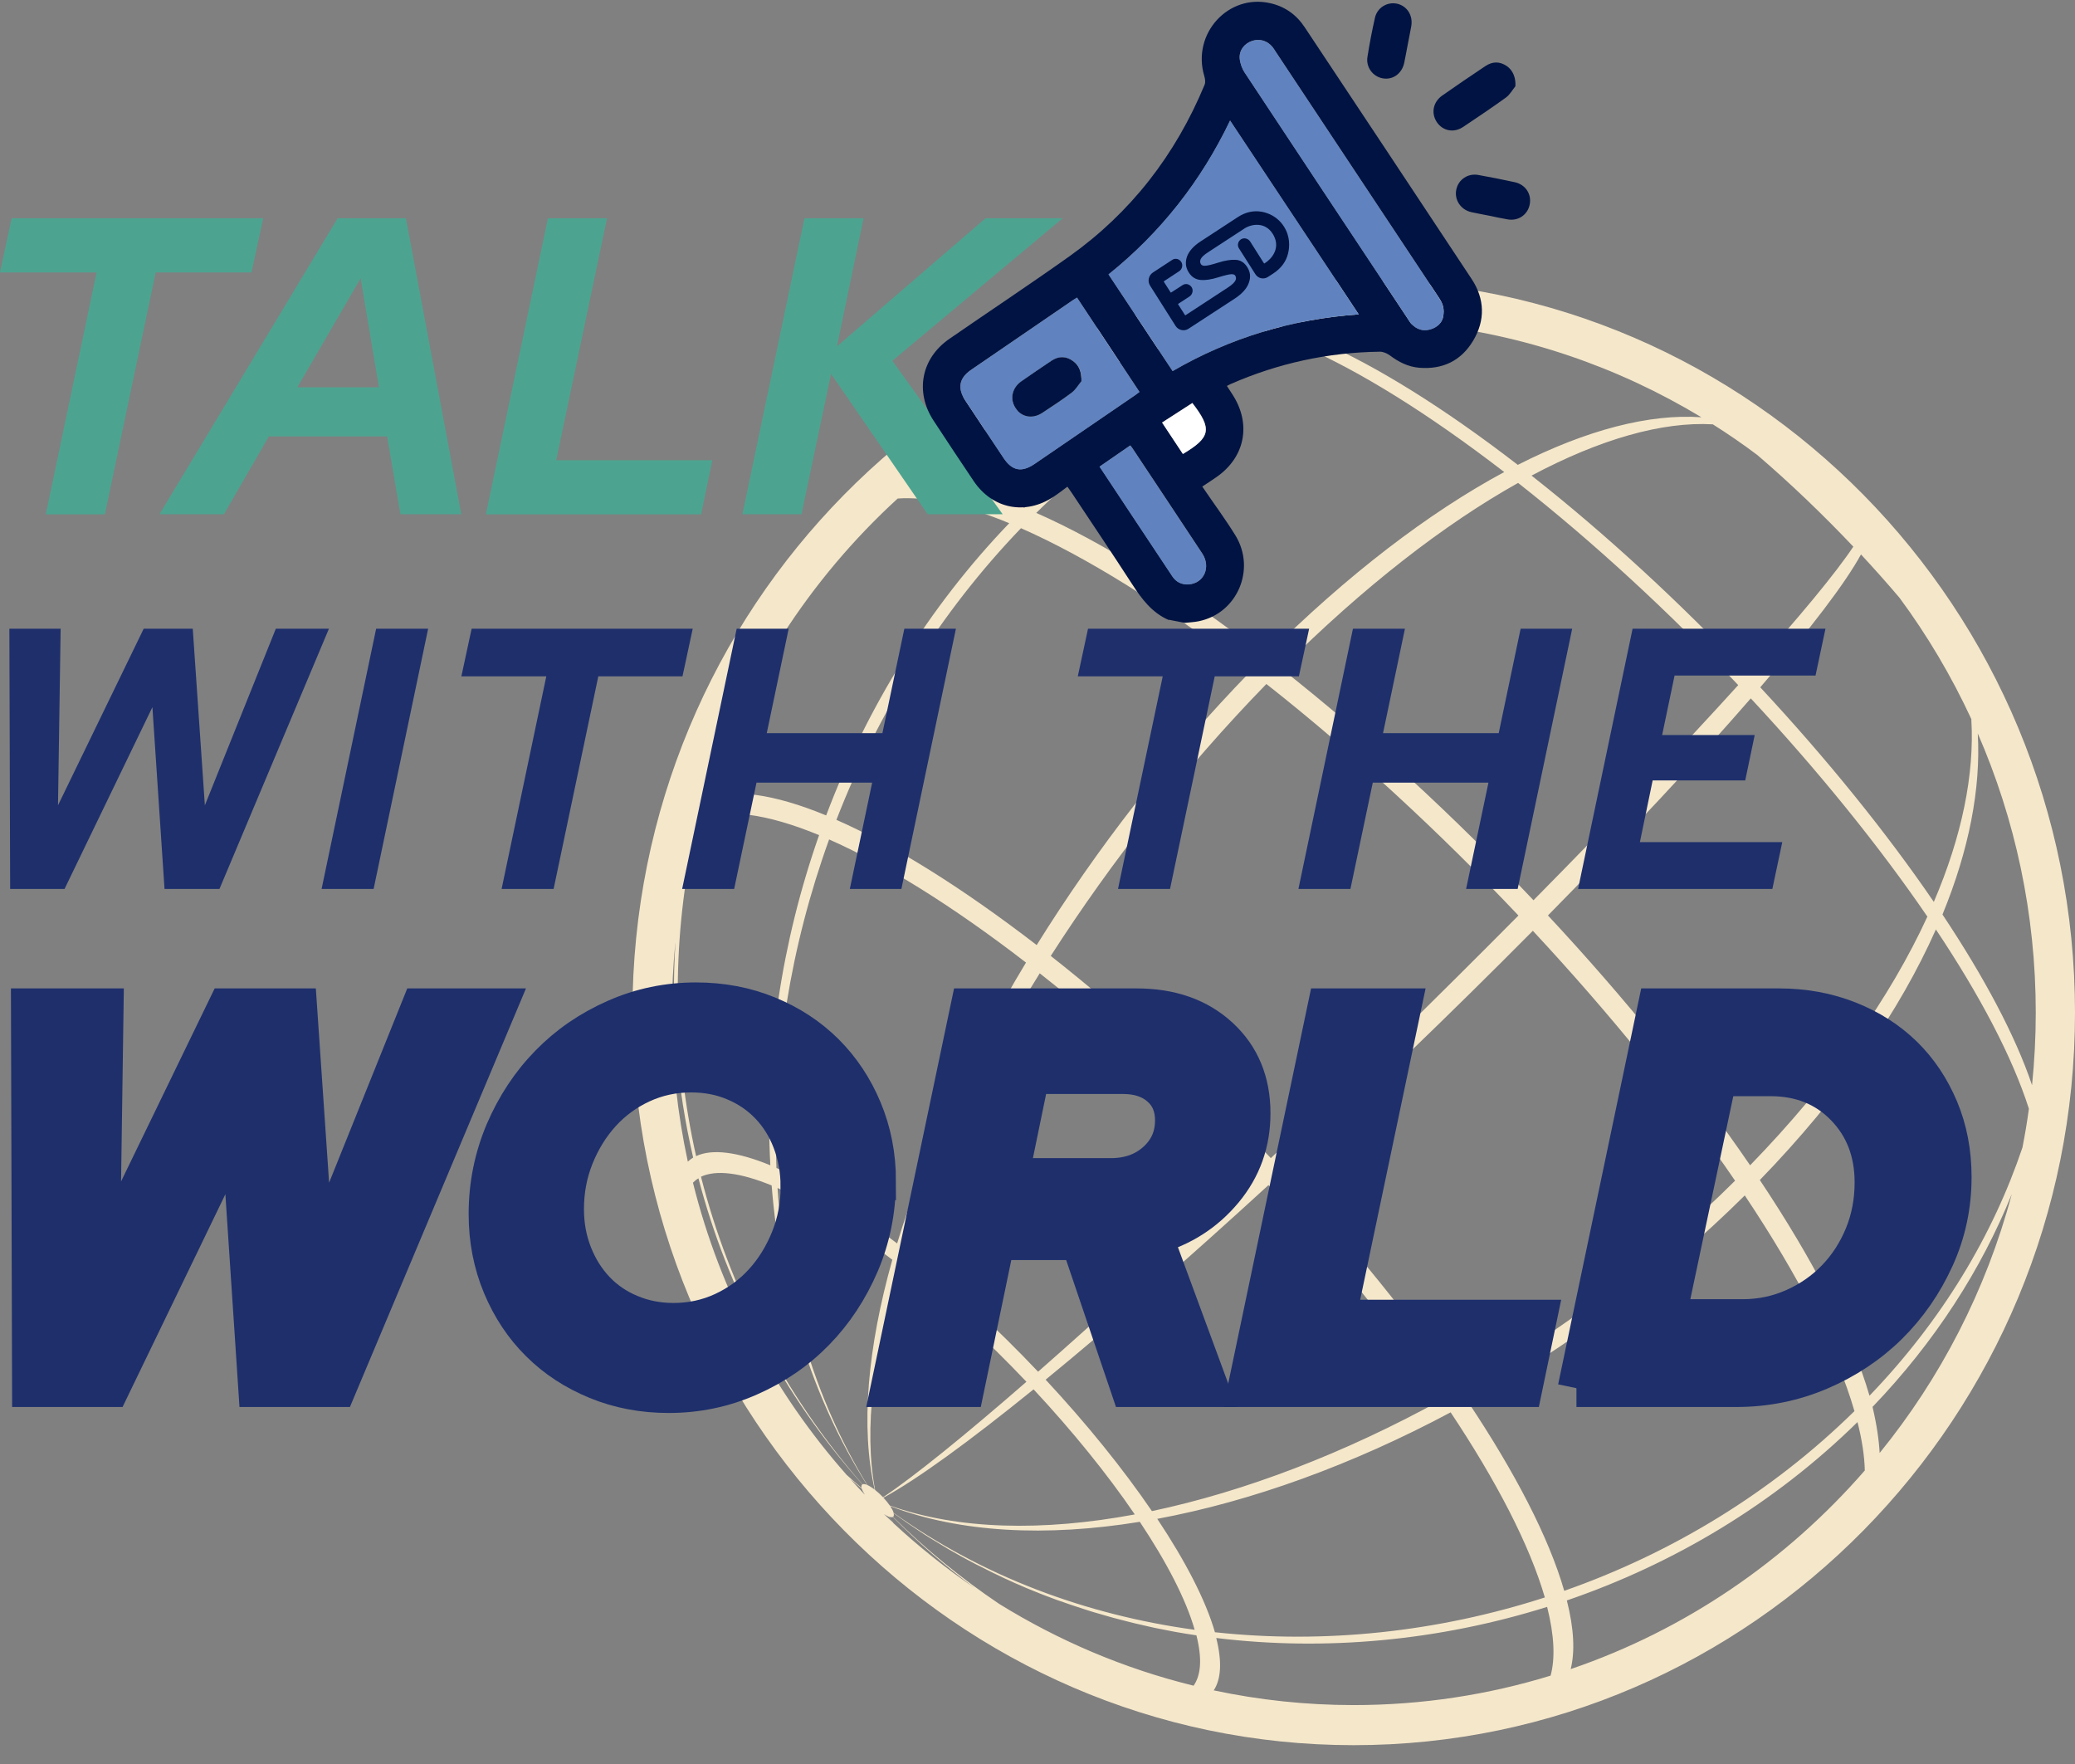 <svg xmlns="http://www.w3.org/2000/svg" width="100" height="85" viewBox="0 0 100 85" fill="none"><rect x="0" y="0" width="100" height="85" fill="#808080" stroke="none"/><g clip-path="url(#clip0_159124_5918)"><path d="M47.249 75.492C47.249 75.492 47.282 75.508 47.298 75.519C47.282 75.508 47.266 75.503 47.249 75.492Z" fill="#F5E7CA"></path><path d="M65.239 13.495C46.073 13.495 30.479 29.331 30.479 48.794C30.479 68.257 46.073 84.093 65.239 84.093C84.406 84.093 100 68.257 100 48.794C100 29.331 84.406 13.495 65.239 13.495ZM74.728 80.742C71.723 81.665 68.539 82.161 65.239 82.161C62.928 82.161 60.674 81.916 58.493 81.452C58.845 80.918 58.903 80.081 58.614 78.928C63.894 79.574 69.374 79.056 74.56 77.429C74.907 78.805 74.954 79.904 74.728 80.742ZM65.239 15.432C65.922 15.432 66.6 15.453 67.278 15.496C65.912 15.635 64.541 15.885 63.169 16.259C62.57 16.013 62.003 15.811 61.467 15.651C62.707 15.507 63.963 15.427 65.239 15.427V15.432ZM97.468 55.292C96.044 59.523 93.596 63.615 90.096 67.254C89.245 64.309 87.385 60.718 84.811 56.861C88.715 52.838 91.557 48.703 93.296 44.787C95.419 47.967 96.984 50.939 97.778 53.425C97.694 54.055 97.588 54.679 97.468 55.292ZM57.505 81.222C54.159 80.401 51.017 79.056 48.153 77.285C46.356 76.074 44.638 74.681 43.036 73.091C43.078 73.064 43.088 73.006 43.067 72.915L42.285 72.323C42.553 72.531 42.826 72.739 43.099 72.936L43.067 72.915C43.067 72.915 43.088 72.931 43.104 72.942C43.204 73.016 43.309 73.086 43.409 73.16C43.588 73.289 43.766 73.417 43.945 73.534C44.06 73.614 44.181 73.689 44.297 73.769C44.465 73.881 44.633 73.993 44.806 74.1C44.933 74.18 45.059 74.254 45.185 74.329C45.353 74.43 45.516 74.532 45.684 74.633C45.815 74.708 45.947 74.782 46.078 74.857C46.241 74.953 46.409 75.044 46.577 75.135C46.661 75.183 46.745 75.225 46.829 75.268C46.976 75.348 47.118 75.423 47.26 75.492C47.166 75.444 47.076 75.396 46.982 75.343C47.15 75.428 47.313 75.519 47.481 75.599C47.423 75.572 47.365 75.54 47.307 75.513C48.752 76.255 50.118 76.821 51.406 77.258C51.5 77.29 51.59 77.322 51.684 77.354C51.863 77.413 52.041 77.472 52.22 77.53C52.367 77.578 52.509 77.621 52.656 77.669C52.84 77.722 53.024 77.776 53.208 77.829C53.35 77.872 53.497 77.914 53.639 77.952C53.828 78.005 54.017 78.053 54.211 78.101C54.353 78.138 54.49 78.176 54.632 78.208C54.831 78.256 55.031 78.299 55.236 78.347C55.367 78.379 55.498 78.405 55.635 78.437C55.861 78.485 56.087 78.528 56.313 78.571C56.423 78.592 56.533 78.613 56.644 78.635C56.98 78.693 57.316 78.752 57.658 78.8C57.942 79.92 57.879 80.721 57.521 81.228L57.505 81.222ZM42.8 73.064C42.873 73.16 42.947 73.257 43.02 73.353C42.878 73.219 42.742 73.091 42.6 72.958C42.673 73.006 42.736 73.043 42.794 73.07L42.8 73.064ZM33.395 40.583C33.484 40.215 33.584 39.852 33.689 39.494C34.939 38.934 36.925 39.19 39.474 40.241C37.651 45.433 36.841 50.901 37.125 56.151C35.544 55.501 34.314 55.346 33.547 55.709C32.423 50.704 32.37 45.529 33.395 40.588V40.583ZM48.642 25.206C44.733 29.272 41.764 34.127 39.815 39.292C37.257 38.235 35.26 37.974 33.983 38.513C35.785 32.879 39.022 27.901 43.262 24.022C44.654 23.92 46.472 24.315 48.642 25.212V25.206ZM95.004 34.666C95.161 37.301 94.552 40.295 93.196 43.459C90.916 40.119 88.037 36.565 84.832 33.119C87.275 30.275 88.946 28.077 89.686 26.716C90.327 27.404 90.947 28.103 91.541 28.802C92.886 30.622 94.047 32.58 95.009 34.66L95.004 34.666ZM89.319 26.337C88.483 27.596 86.739 29.709 84.238 32.494C80.991 29.064 77.429 25.767 73.809 22.917C77.129 21.151 80.119 20.308 82.546 20.447C83.282 20.911 83.996 21.402 84.69 21.925C86.298 23.302 87.858 24.801 89.319 26.343V26.337ZM73.903 43.379C70.12 39.382 65.97 35.541 61.756 32.222C65.723 28.263 69.616 25.254 73.162 23.27C76.846 26.167 80.466 29.523 83.77 33.012C81.175 35.877 77.839 39.393 73.903 43.379V43.379ZM41.565 71.523C37.735 67.142 35.144 62.036 33.783 56.701C34.514 56.359 35.68 56.504 37.188 57.122C37.603 62.34 39.111 67.313 41.78 71.549C41.686 71.512 41.612 71.501 41.565 71.523ZM43.23 59.913C41.018 58.211 39.043 56.994 37.419 56.279C37.214 51.061 38.087 45.625 39.957 40.449C42.61 41.618 45.836 43.597 49.446 46.382C46.666 50.987 44.533 55.634 43.236 59.913H43.23ZM50.108 46.9C53.728 49.749 57.29 53.046 60.537 56.477C56.696 60.115 53.082 63.418 50.029 66.097C48.038 63.994 45.857 61.978 43.64 60.228C45.043 56.034 47.265 51.451 50.108 46.9ZM41.801 71.56C39.227 67.366 37.808 62.431 37.472 57.245C39.022 57.923 40.898 59.081 43.004 60.702C41.812 64.933 41.465 68.764 42.153 71.779C42.022 71.677 41.901 71.603 41.806 71.56H41.801ZM42.174 71.795C41.617 68.882 42.09 65.147 43.388 61.001C45.495 62.66 47.575 64.587 49.467 66.582C46.483 69.18 44.071 71.133 42.558 72.147C42.437 72.019 42.306 71.901 42.174 71.795ZM49.814 66.95C51.684 68.956 53.36 71.026 54.689 72.974C50.255 73.801 46.178 73.715 42.883 72.547C42.8 72.424 42.694 72.296 42.574 72.168C44.208 71.282 46.724 69.447 49.808 66.95H49.814ZM54.931 73.331C56.218 75.263 57.154 77.061 57.574 78.533C52.341 77.818 47.344 75.962 43.067 72.899C43.041 72.808 42.983 72.691 42.899 72.574C46.272 73.859 50.428 74.062 54.926 73.331H54.931ZM50.392 66.481C53.539 63.904 57.232 60.681 61.131 57.106C64.336 60.548 67.215 64.101 69.495 67.441C64.793 70.029 59.991 71.869 55.514 72.814C54.117 70.765 52.357 68.593 50.392 66.481V66.481ZM50.639 46.062C53.56 41.511 57.09 37.003 61.031 32.959C65.245 36.277 69.395 40.119 73.178 44.115C69.201 48.127 65.119 52.123 61.246 55.805C57.942 52.315 54.322 48.959 50.639 46.062V46.062ZM81.995 20.106C79.499 19.93 76.473 20.709 73.147 22.4C69.537 19.615 66.311 17.635 63.658 16.467C65.308 16.008 66.963 15.72 68.597 15.608C73.451 16.109 77.991 17.689 81.995 20.106ZM72.49 22.747C68.886 24.689 64.956 27.671 60.989 31.625C56.786 28.386 53.029 26.076 49.94 24.715C53.933 20.778 58.367 18.11 62.844 16.712C65.544 17.897 68.823 19.919 72.495 22.747H72.49ZM60.259 32.361C56.318 36.405 52.824 40.94 49.961 45.539C46.288 42.712 43.01 40.69 40.309 39.505C42.3 34.362 45.295 29.517 49.204 25.452C52.299 26.812 56.05 29.122 60.253 32.361H60.259ZM33.657 56.77C35.05 62.09 37.687 67.174 41.559 71.528C41.517 71.555 41.502 71.608 41.523 71.699C41.276 71.49 41.039 71.282 40.803 71.069C37.304 67.11 34.719 62.303 33.395 56.989C33.474 56.909 33.563 56.834 33.663 56.776L33.657 56.77ZM41.68 72.024C41.444 71.773 41.208 71.523 40.976 71.266C41.16 71.421 41.344 71.581 41.533 71.736C41.559 71.821 41.612 71.917 41.68 72.024ZM46.299 74.98L46.335 75.001L46.299 74.98ZM51.248 77.21C51.069 77.146 50.896 77.087 50.722 77.018C50.896 77.082 51.075 77.146 51.248 77.21ZM50.286 76.853C50.113 76.783 49.94 76.719 49.772 76.644C49.945 76.714 50.118 76.783 50.286 76.853ZM49.341 76.468C49.167 76.394 48.999 76.319 48.831 76.244C48.999 76.319 49.173 76.394 49.341 76.468ZM48.406 76.052C48.237 75.972 48.069 75.892 47.901 75.812C48.069 75.892 48.237 75.972 48.406 76.052ZM58.551 78.651C58.105 77.103 57.122 75.215 55.772 73.187C60.311 72.344 65.171 70.584 69.91 68.055C72.117 71.368 73.719 74.452 74.45 76.975C69.275 78.645 63.81 79.222 58.551 78.651V78.651ZM61.851 56.445C65.775 52.822 69.894 48.863 73.872 44.851C77.607 48.863 80.96 52.998 83.618 56.893C79.615 60.873 75.054 64.282 70.362 66.961C68.04 63.562 65.113 59.95 61.856 56.445H61.851ZM74.597 44.115C78.527 40.124 81.837 36.576 84.375 33.652C87.637 37.157 90.564 40.77 92.886 44.168C91.11 48.031 88.247 52.134 84.343 56.151C81.685 52.262 78.338 48.122 74.597 44.109V44.115ZM93.611 44.072C94.893 40.956 95.466 37.99 95.314 35.343C97.11 39.462 98.109 44.013 98.109 48.799C98.109 49.978 98.046 51.142 97.93 52.289C97.126 49.904 95.624 47.087 93.617 44.072H93.611ZM60.327 15.805C60.952 15.976 61.619 16.206 62.339 16.499C57.826 17.881 53.365 20.538 49.367 24.47C47.255 23.6 45.479 23.2 44.102 23.275C48.631 19.396 54.206 16.739 60.327 15.805V15.805ZM32.549 45.454C32.333 48.89 32.617 52.379 33.405 55.778C33.311 55.837 33.227 55.901 33.148 55.975C32.649 53.66 32.381 51.259 32.381 48.799C32.381 47.668 32.438 46.553 32.544 45.454H32.549ZM43.052 73.385C42.973 73.283 42.894 73.182 42.815 73.075C42.91 73.112 42.983 73.118 43.025 73.097C44.276 74.356 45.589 75.492 46.961 76.511C45.579 75.567 44.271 74.521 43.046 73.385H43.052ZM75.385 76.655C74.644 74.084 73.015 70.952 70.767 67.58C75.495 64.96 80.077 61.577 84.086 57.603C86.66 61.46 88.52 65.051 89.371 67.996C85.352 71.944 80.529 74.852 75.385 76.655ZM90.243 67.793C93.254 64.656 95.487 61.167 96.953 57.539C95.713 62.175 93.517 66.411 90.585 70.013C90.553 69.415 90.454 68.695 90.243 67.793V67.793ZM75.695 80.433C75.905 79.59 75.858 78.49 75.511 77.119C80.665 75.353 85.499 72.472 89.518 68.524C89.739 69.394 89.855 70.173 89.87 70.856C86.093 75.199 81.222 78.544 75.695 80.427V80.433Z" fill="#F5E7CA"></path><path d="M0 13.127L0.562 10.518H12.683L12.121 13.127H7.503L5.054 24.785H2.207L4.655 13.127H0Z" fill="#4CA490"></path><path d="M7.687 24.779L16.272 10.518H19.561L22.23 24.779H19.298L18.657 21.029H12.956L10.792 24.779H7.681H7.687ZM14.328 18.665H18.263L17.38 13.41L14.328 18.665V18.665Z" fill="#4CA490"></path><path d="M23.417 24.779L26.406 10.518H29.254L26.806 22.176H34.33L33.788 24.785H23.412L23.417 24.779Z" fill="#4CA490"></path><path d="M35.78 24.779L38.769 10.518H41.617L40.335 16.691L47.496 10.518H51.211L43.004 17.385L48.321 24.779H44.706L40.051 18.014L38.627 24.779H35.78V24.779Z" fill="#4CA490"></path><path d="M3.116 42.834H0.489L0.452 30.296H2.922L2.795 38.806L6.925 30.296H9.289L9.873 38.806L13.293 30.296H15.852L10.577 42.834H7.929L7.345 34.074L3.111 42.834H3.116Z" fill="#1E2F6C"></path><path d="M15.499 42.834L18.127 30.296H20.633L18.006 42.834H15.499V42.834Z" fill="#1E2F6C"></path><path d="M22.235 32.59L22.729 30.296H33.384L32.891 32.59H28.834L26.68 42.834H24.174L26.328 32.59H22.235V32.59Z" fill="#1E2F6C"></path><path d="M32.875 42.834L35.502 30.296H38.008L36.952 35.328H42.526L43.583 30.296H46.068L43.441 42.834H40.956L42.032 37.712H36.458L35.381 42.834H32.875V42.834Z" fill="#1E2F6C"></path><path d="M51.942 32.59L52.435 30.296H63.091L62.597 32.59H58.541L56.387 42.834H53.88L56.035 32.59H51.942Z" fill="#1E2F6C"></path><path d="M62.575 42.834L65.202 30.296H67.708L66.652 35.328H72.227L73.283 30.296H75.768L73.141 42.834H70.656L71.733 37.712H66.158L65.081 42.834H62.575V42.834Z" fill="#1E2F6C"></path><path d="M76.052 42.834L78.679 30.296H87.974L87.495 32.553H80.702L80.103 35.418H84.564L84.107 37.606H79.646L79.031 40.578H85.893L85.415 42.834H76.047H76.052Z" fill="#1E2F6C"></path><path d="M5.333 66.892H1.487L1.435 48.533H5.049L4.871 60.991L10.913 48.533H14.375L15.226 60.991L20.239 48.533H23.985L16.262 66.892H12.389L11.538 54.065L5.338 66.892H5.333Z" fill="#1E2F6C" stroke="#1E2F6C" stroke-width="1.811" stroke-miterlimit="10"></path><path d="M42.269 56.925C42.269 58.323 42.001 59.651 41.47 60.9C40.934 62.148 40.22 63.237 39.316 64.165C38.412 65.094 37.346 65.825 36.111 66.369C34.882 66.913 33.584 67.18 32.223 67.18C30.983 67.18 29.827 66.961 28.761 66.523C27.694 66.086 26.769 65.483 25.997 64.715C25.219 63.947 24.61 63.029 24.163 61.962C23.717 60.895 23.491 59.742 23.491 58.499C23.491 57.101 23.759 55.778 24.289 54.524C24.825 53.276 25.54 52.187 26.449 51.259C27.352 50.331 28.419 49.6 29.654 49.056C30.883 48.511 32.181 48.245 33.542 48.245C34.782 48.245 35.938 48.463 37.004 48.901C38.071 49.338 38.995 49.941 39.768 50.709C40.54 51.478 41.155 52.395 41.601 53.462C42.048 54.53 42.274 55.682 42.274 56.925H42.269ZM38.523 57.16C38.523 56.392 38.391 55.671 38.134 54.994C37.876 54.322 37.514 53.745 37.051 53.265C36.589 52.785 36.037 52.406 35.396 52.139C34.761 51.867 34.062 51.734 33.305 51.734C32.459 51.734 31.671 51.905 30.93 52.246C30.19 52.587 29.549 53.057 29.008 53.649C28.466 54.247 28.035 54.94 27.715 55.735C27.395 56.53 27.237 57.373 27.237 58.264C27.237 59.033 27.368 59.753 27.636 60.431C27.904 61.108 28.267 61.679 28.724 62.159C29.181 62.639 29.733 63.018 30.379 63.285C31.025 63.557 31.718 63.69 32.459 63.69C33.305 63.69 34.093 63.52 34.834 63.178C35.575 62.837 36.216 62.367 36.757 61.775C37.298 61.183 37.729 60.484 38.05 59.689C38.37 58.894 38.528 58.051 38.528 57.16H38.523Z" fill="#1E2F6C" stroke="#1E2F6C" stroke-width="1.811" stroke-miterlimit="10"></path><path d="M42.862 66.892L46.714 48.533H54.773C56.428 48.533 57.763 49.002 58.788 49.947C59.812 50.891 60.322 52.123 60.322 53.644C60.322 55.063 59.88 56.301 58.992 57.368C58.105 58.435 56.975 59.161 55.598 59.545L58.309 66.892H54.432L52.031 59.812H48.001L46.53 66.892H42.862ZM54.122 51.809H49.677L48.668 56.712H53.523C54.4 56.712 55.131 56.456 55.703 55.938C56.281 55.42 56.57 54.77 56.57 53.985C56.57 53.318 56.344 52.79 55.898 52.401C55.451 52.006 54.858 51.809 54.117 51.809H54.122Z" fill="#1E2F6C" stroke="#1E2F6C" stroke-width="1.811" stroke-miterlimit="10"></path><path d="M60.069 66.892L63.92 48.533H67.588L64.435 63.536H74.124L73.425 66.892H60.069V66.892Z" fill="#1E2F6C" stroke="#1E2F6C" stroke-width="1.811" stroke-miterlimit="10"></path><path d="M75.978 66.892L79.83 48.533H85.746C86.949 48.533 88.068 48.741 89.103 49.151C90.138 49.562 91.021 50.128 91.751 50.843C92.481 51.558 93.059 52.422 93.48 53.425C93.9 54.428 94.11 55.527 94.11 56.717C94.11 58.099 93.832 59.406 93.269 60.639C92.707 61.871 91.961 62.949 91.021 63.877C90.08 64.805 88.977 65.536 87.7 66.081C86.423 66.625 85.084 66.892 83.67 66.892H75.973H75.978ZM85.331 51.915H82.798L80.344 63.509H83.986C84.847 63.509 85.667 63.338 86.439 62.997C87.212 62.655 87.884 62.191 88.451 61.604C89.019 61.017 89.466 60.329 89.796 59.534C90.122 58.739 90.285 57.886 90.285 56.978C90.285 55.511 89.817 54.3 88.888 53.345C87.958 52.39 86.77 51.915 85.325 51.915H85.331Z" fill="#1E2F6C" stroke="#1E2F6C" stroke-width="1.811" stroke-miterlimit="10"></path><path d="M56.323 29.875C55.519 29.528 55.025 28.866 54.563 28.151C53.612 26.679 52.629 25.227 51.662 23.766C51.599 23.675 51.536 23.584 51.442 23.451C51.211 23.622 51 23.787 50.775 23.936C49.424 24.838 47.832 24.529 46.923 23.179C46.272 22.213 45.631 21.242 44.99 20.266C44.086 18.884 44.396 17.267 45.746 16.333C47.669 15.005 49.619 13.714 51.526 12.359C54.489 10.251 56.648 7.471 58.051 4.089C58.104 3.966 58.078 3.795 58.036 3.657C57.431 1.624 59.197 -0.318 61.23 0.157C61.924 0.317 62.475 0.706 62.874 1.309C65.559 5.353 68.249 9.397 70.924 13.447C71.554 14.402 71.586 15.426 70.997 16.413C70.414 17.39 69.521 17.811 68.402 17.721C67.866 17.678 67.403 17.443 66.978 17.123C66.847 17.027 66.663 16.947 66.505 16.947C63.999 16.979 61.598 17.502 59.297 18.51C59.249 18.532 59.207 18.553 59.128 18.596C59.223 18.74 59.307 18.868 59.391 19.001C60.316 20.42 60.011 22.021 58.635 22.981C58.419 23.131 58.204 23.275 57.941 23.445C58.487 24.251 59.05 25.009 59.544 25.809C60.536 27.442 59.622 29.554 57.778 29.933C57.557 29.981 57.326 29.987 57.1 30.013L56.333 29.864L56.323 29.875ZM59.281 5.807C57.878 8.747 55.913 11.227 53.422 13.223L56.512 17.881C59.276 16.28 62.276 15.373 65.481 15.149C63.405 12.022 61.356 8.933 59.281 5.807ZM51.904 14.338C51.836 14.381 51.773 14.418 51.715 14.455C50.076 15.576 48.442 16.696 46.803 17.817C46.219 18.217 46.13 18.702 46.524 19.3C47.133 20.223 47.743 21.141 48.358 22.058C48.778 22.688 49.235 22.779 49.86 22.352C51.473 21.247 53.086 20.143 54.699 19.044C54.778 18.99 54.857 18.926 54.915 18.884C53.906 17.358 52.913 15.859 51.904 14.338V14.338ZM69.537 15.314C69.642 14.861 69.51 14.594 69.337 14.333C66.715 10.384 64.094 6.431 61.472 2.477C61.424 2.408 61.382 2.339 61.335 2.275C61.088 1.96 60.71 1.843 60.337 1.971C59.985 2.088 59.717 2.403 59.743 2.798C59.759 3.038 59.853 3.294 59.985 3.497C62.596 7.455 65.223 11.403 67.845 15.357C67.903 15.442 67.95 15.533 68.018 15.602C68.265 15.864 68.565 15.971 68.917 15.875C69.269 15.778 69.474 15.538 69.537 15.314V15.314ZM52.992 22.48C54.158 24.24 55.33 26.012 56.507 27.778C56.685 28.044 56.953 28.178 57.284 28.157C58.025 28.109 58.372 27.324 57.941 26.668C56.822 24.971 55.692 23.275 54.568 21.583C54.536 21.535 54.494 21.493 54.473 21.461L52.997 22.48H52.992ZM57.463 19.417L56.008 20.356L57.011 21.872C58.351 21.071 58.435 20.671 57.468 19.417H57.463Z" fill="#001342"></path><path d="M73.031 4.158C72.883 4.339 72.763 4.563 72.579 4.697C71.901 5.188 71.207 5.652 70.514 6.116C70.062 6.42 69.526 6.308 69.242 5.881C68.959 5.449 69.064 4.91 69.51 4.601C70.193 4.121 70.887 3.651 71.58 3.187C71.922 2.958 72.274 2.947 72.621 3.187C72.92 3.395 73.057 3.758 73.031 4.163V4.158Z" fill="#001342"></path><path d="M71.801 10.4C71.507 10.342 71.207 10.288 70.913 10.224C70.398 10.112 70.078 9.627 70.183 9.136C70.283 8.65 70.745 8.336 71.25 8.432C71.833 8.538 72.411 8.65 72.994 8.778C73.519 8.891 73.824 9.355 73.719 9.862C73.619 10.352 73.167 10.662 72.658 10.571C72.369 10.523 72.085 10.459 71.801 10.4Z" fill="#001342"></path><path d="M67.84 2.163C67.782 2.451 67.735 2.744 67.672 3.032C67.561 3.55 67.12 3.865 66.631 3.774C66.164 3.689 65.822 3.24 65.901 2.744C66.001 2.109 66.122 1.48 66.263 0.856C66.374 0.365 66.857 0.077 67.325 0.178C67.808 0.285 68.102 0.738 68.013 1.261C67.961 1.56 67.897 1.859 67.84 2.163V2.163Z" fill="#001342"></path><path d="M59.281 5.807C61.356 8.933 63.405 12.017 65.481 15.149C62.276 15.373 59.276 16.275 56.512 17.881L53.423 13.223C55.908 11.227 57.873 8.747 59.281 5.807V5.807Z" fill="#6083C0"></path><path d="M51.904 14.343C52.913 15.864 53.906 17.368 54.915 18.889C54.857 18.932 54.778 18.996 54.699 19.049C53.086 20.154 51.474 21.258 49.861 22.357C49.235 22.784 48.773 22.693 48.358 22.064C47.748 21.146 47.134 20.223 46.524 19.305C46.13 18.708 46.219 18.222 46.803 17.822C48.442 16.701 50.076 15.581 51.715 14.461C51.773 14.423 51.831 14.386 51.904 14.343V14.343ZM52.12 18.361C52.13 17.939 52.02 17.619 51.715 17.4C51.389 17.166 51.037 17.155 50.701 17.374C50.202 17.699 49.713 18.035 49.23 18.377C48.778 18.692 48.663 19.225 48.941 19.657C49.225 20.1 49.766 20.207 50.233 19.897C50.712 19.583 51.195 19.268 51.652 18.921C51.841 18.777 51.967 18.553 52.125 18.366L52.12 18.361Z" fill="#6083C0"></path><path d="M69.536 15.32C69.479 15.544 69.274 15.789 68.916 15.88C68.564 15.976 68.265 15.869 68.018 15.608C67.95 15.533 67.897 15.442 67.845 15.362C65.223 11.409 62.601 7.461 59.985 3.502C59.853 3.304 59.759 3.043 59.743 2.803C59.722 2.413 59.985 2.093 60.337 1.976C60.71 1.853 61.083 1.965 61.335 2.28C61.387 2.344 61.429 2.413 61.471 2.483C64.093 6.436 66.715 10.384 69.337 14.338C69.51 14.599 69.641 14.866 69.536 15.32V15.32Z" fill="#6083C0"></path><path d="M52.992 22.485L54.468 21.466C54.494 21.498 54.531 21.541 54.562 21.589C55.687 23.285 56.816 24.977 57.936 26.673C58.372 27.33 58.02 28.114 57.279 28.162C56.953 28.183 56.68 28.05 56.501 27.783C55.324 26.017 54.153 24.241 52.986 22.485H52.992Z" fill="#6083C0"></path><path d="M57.463 19.423C58.43 20.676 58.346 21.077 57.006 21.877L56.002 20.362L57.458 19.423H57.463Z" fill="white"></path><path d="M52.119 18.361C51.962 18.547 51.836 18.777 51.647 18.916C51.189 19.262 50.706 19.577 50.228 19.892C49.76 20.201 49.219 20.1 48.935 19.652C48.657 19.22 48.773 18.686 49.224 18.371C49.713 18.03 50.202 17.694 50.696 17.368C51.032 17.15 51.389 17.16 51.709 17.395C52.014 17.614 52.125 17.934 52.114 18.355L52.119 18.361Z" fill="#001342"></path><path d="M61.104 13.346L61.367 13.175C61.74 12.929 61.982 12.604 62.076 12.209C62.155 11.889 62.181 11.398 61.877 10.918C61.572 10.438 61.125 10.262 60.805 10.203C60.411 10.134 60.022 10.219 59.649 10.464L57.868 11.628C57.521 11.852 57.3 12.102 57.206 12.364C57.111 12.631 57.137 12.887 57.285 13.121C57.432 13.356 57.621 13.468 57.862 13.49C58.094 13.511 58.372 13.468 58.698 13.367C59.008 13.271 59.228 13.218 59.339 13.212C59.433 13.212 59.491 13.228 59.523 13.271C59.602 13.394 59.623 13.564 59.171 13.858L57.122 15.197L57.09 15.154L56.77 14.653L56.812 14.621L57.321 14.29C57.463 14.199 57.516 14.007 57.442 13.863C57.4 13.783 57.327 13.724 57.242 13.698C57.158 13.676 57.064 13.687 56.99 13.74L56.428 14.103L56.397 14.06L56.081 13.564L56.123 13.532L56.822 13.073C56.964 12.983 57.017 12.791 56.943 12.647C56.901 12.567 56.827 12.508 56.743 12.481C56.659 12.46 56.565 12.471 56.491 12.524L55.561 13.132C55.351 13.271 55.293 13.554 55.425 13.762L56.654 15.704C56.791 15.917 57.069 15.976 57.274 15.843L59.502 14.391C59.859 14.157 60.09 13.9 60.185 13.628C60.285 13.351 60.258 13.111 60.111 12.876C59.964 12.641 59.775 12.529 59.538 12.519C59.312 12.508 59.034 12.551 58.703 12.657C58.383 12.759 58.167 12.807 58.062 12.807C57.968 12.807 57.91 12.78 57.878 12.732C57.831 12.657 57.826 12.583 57.862 12.492C57.904 12.396 58.015 12.289 58.204 12.166L59.985 11.003C60.327 10.79 60.968 10.683 61.335 11.265C61.514 11.548 61.551 11.846 61.435 12.129C61.314 12.423 61.083 12.593 61.015 12.641L60.925 12.7L60.894 12.657L60.253 11.644C60.164 11.505 59.99 11.446 59.848 11.51C59.833 11.516 59.817 11.526 59.806 11.532C59.701 11.601 59.644 11.724 59.664 11.852C59.67 11.894 59.686 11.937 59.717 11.98L60.5 13.212C60.631 13.42 60.904 13.479 61.104 13.346V13.346Z" fill="#001342"></path></g><defs><clipPath id="clip0_159124_5918"><rect width="100" height="84" fill="white" transform="translate(0 0.093)"></rect></clipPath></defs></svg>